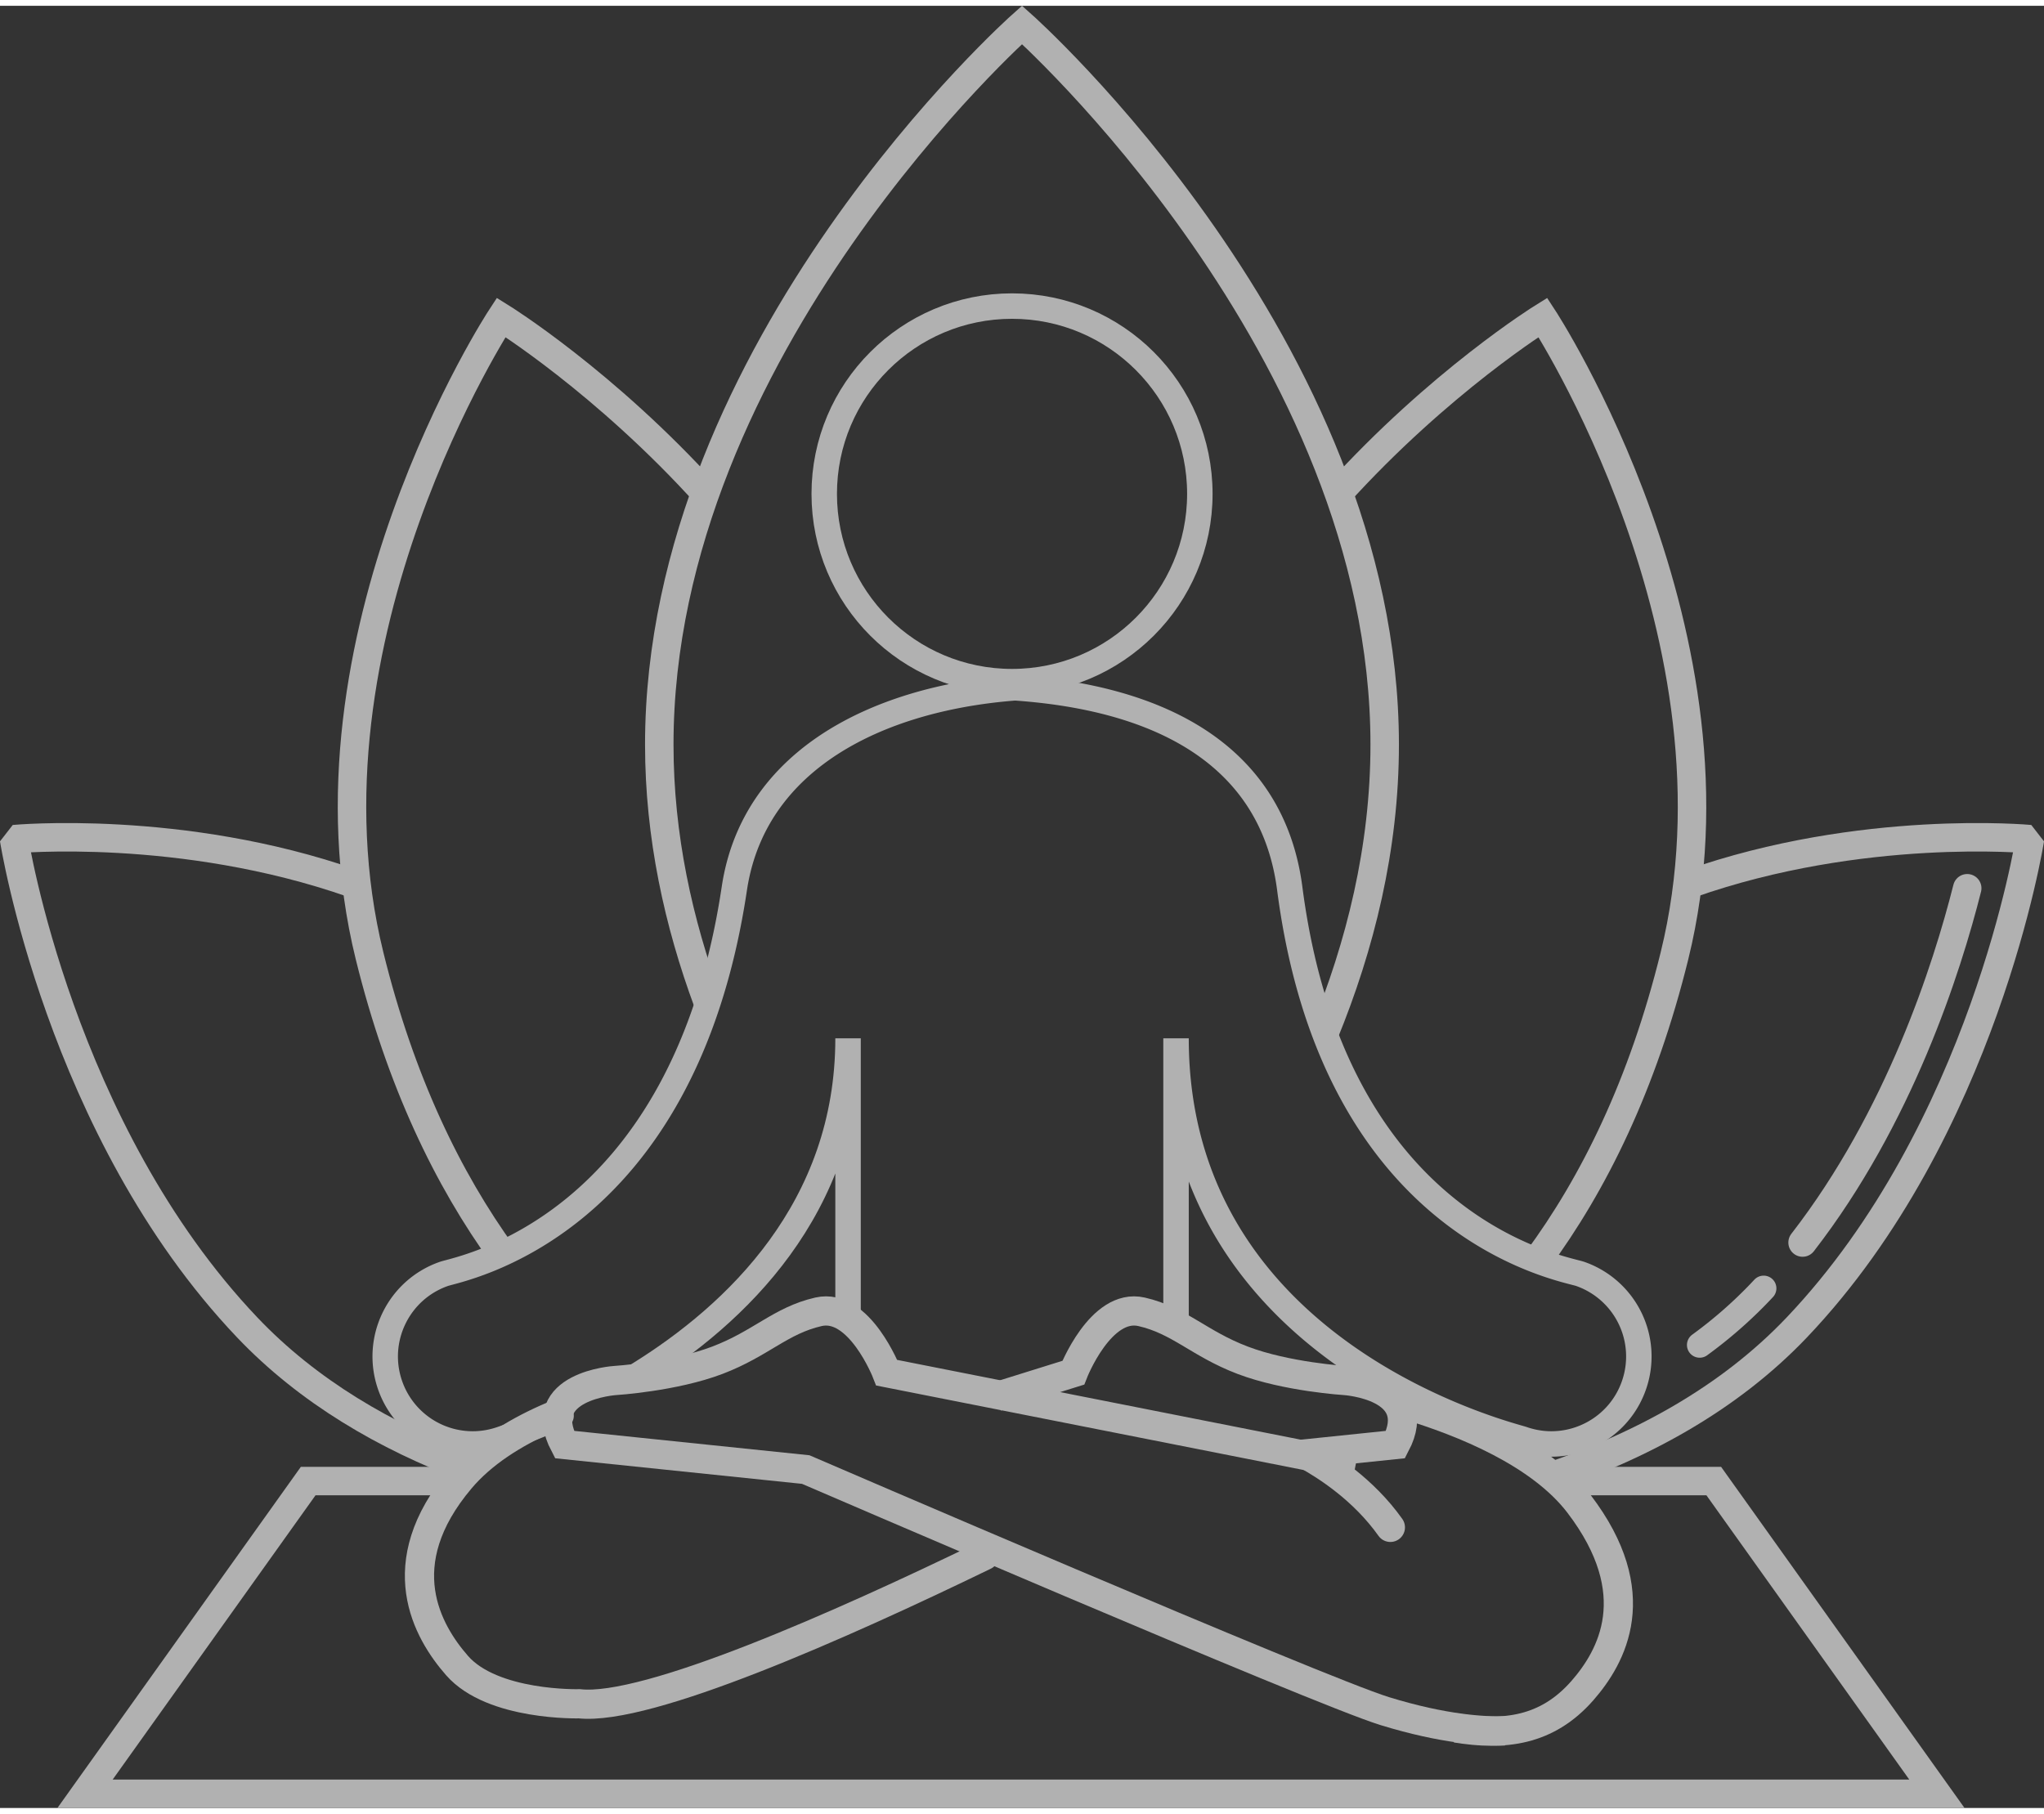 <?xml version="1.0"?>
<svg xmlns="http://www.w3.org/2000/svg" viewBox="0 0 215.396 189.942" width="80" height="71"><rect x="0" y="0" width="215.396" height="189.942" fill="#333333" stroke="none"/><path fill="none" stroke="#B1B1B1" stroke-width="3" stroke-miterlimit="10" d="M164.411 155.485h16.184l23.514 32.957H8.962l23.514-32.957h15.185"/><g fill="none" stroke="#B1B1B1" stroke-width="3" stroke-miterlimit="10"><path stroke-linejoin="bevel" d="M37.181 92.5c-18.062-6.329-35.699-4.67-35.699-4.67s4.813 30.677 24.562 51.455c6.455 6.792 14.619 11.514 23.274 14.771"/><path d="M74.605 51.655C63.752 39.622 52.811 32.84 52.811 32.84s-22.135 33.748-13.868 67.283c3.261 13.229 8.253 23.545 14.092 31.592"/><path stroke-linejoin="bevel" d="M178.071 92.551c18.111-6.389 35.844-4.722 35.844-4.722s-4.812 30.677-24.561 51.455c-7.229 7.606-16.603 12.616-26.407 15.881"/><path d="M140.883 51.555c10.823-11.97 21.704-18.714 21.704-18.714s22.139 33.748 13.869 67.283c-3.332 13.516-8.473 23.993-14.475 32.114"/><path d="M74.612 105.074c-3.116-8.411-5.138-17.578-5.138-27.201 0-41.898 38.226-75.866 38.226-75.866s38.218 33.968 38.218 75.866c0 10.905-2.581 21.223-6.4 30.521"/></g><path fill="#FFF" stroke="#B1B1B1" stroke-miterlimit="10" d="M101.675 71.703c1.826 0 3.594.059 5.3.177a60.264 60.264 0 014.648-.177h-9.948z"/><circle fill="none" stroke="#B1B1B1" stroke-width="2.683" stroke-miterlimit="10" cx="106.648" cy="51.439" r="19.791"/><path fill="none" stroke="#B1B1B1" stroke-width="2.683" stroke-linecap="round" stroke-miterlimit="10" d="M67.306 144.26c10.21-6.326 22.062-17.518 22.062-35.438v29.357"/><path fill="none" stroke="#B1B1B1" stroke-width="2.683" stroke-linecap="round" stroke-miterlimit="10" d="M123.93 138.555v-29.732c0 33.307 35.219 41.784 36.532 42.24a9.256 9.256 0 002.654.505c3.954.157 7.712-2.261 9.075-6.194a9.215 9.215 0 00-5.665-11.721c-1.641-.58-25.91-4.436-30.613-40.621-1.906-14.667-14.784-21.329-34.238-21.329h9.948c-16.25 0-31.99 6.304-34.239 21.329-5.388 36.003-28.972 40.041-30.613 40.621-4.795 1.676-7.331 6.918-5.666 11.721a9.22 9.22 0 009.075 6.194 9.257 9.257 0 002.655-.505c1.464-.508 3.883-1.377 6.291-2.461"/><path fill="none" stroke="#B1B1B1" stroke-width="3.078" stroke-linecap="round" stroke-miterlimit="10" d="M57.54 148.939c.311-.14.622-.274.934-.405M103.737 163.337c-15.162 7.358-35.54 16.399-42.683 15.62 0 0-9.144.258-12.891-4.029-3.094-3.538-7.266-10.645.359-19.669 2.297-2.719 5.574-4.775 9.017-6.32"/><path fill="none" stroke="#B1B1B1" stroke-width="3.078" stroke-miterlimit="10" d="M105.017 146.589l8.085-2.523s2.878-7.407 7.194-6.419c3.991.912 6.044 3.347 10.648 5.102 4.604 1.756 10.792 2.141 10.792 2.141s8.571.557 5.323 6.748l-9.899 1.025"/><path fill="none" stroke="#B1B1B1" stroke-width="3.078" stroke-linecap="round" stroke-miterlimit="10" d="M137.675 152.719c2.088 1.145 6.019 3.662 8.842 7.646"/><g fill="none" stroke="#B1B1B1" stroke-linecap="round" stroke-miterlimit="10"><path stroke-width="2.683" d="M185.854 135.175l-.388.413a46.923 46.923 0 01-6.354 5.554"/><path stroke-width="3" d="M207.305 93.006c-2.124 8.42-7.152 24.18-17.349 37.34"/></g><path fill="none" stroke="#B1B1B1" stroke-width="3.078" stroke-miterlimit="10" d="M153.448 181.512c5.036.824 9.562.337 13.31-3.949 3.094-3.539 6.854-10.214-.359-19.67-4.092-5.363-12.222-8.646-18.171-10.433"/><path fill="none" stroke="#B1B1B1" stroke-width="3.078" stroke-miterlimit="10" d="M158.558 181.82c-2.219.04-6.372-.163-12.64-2.091-6.945-2.135-61.01-25.457-61.01-25.457l-25.421-2.635c-3.247-6.191 5.324-6.748 5.324-6.748s6.188-.385 10.792-2.141c4.604-1.755 6.657-4.189 10.647-5.102 4.317-.988 7.195 6.419 7.195 6.419l49.403 9.767"/></svg>
